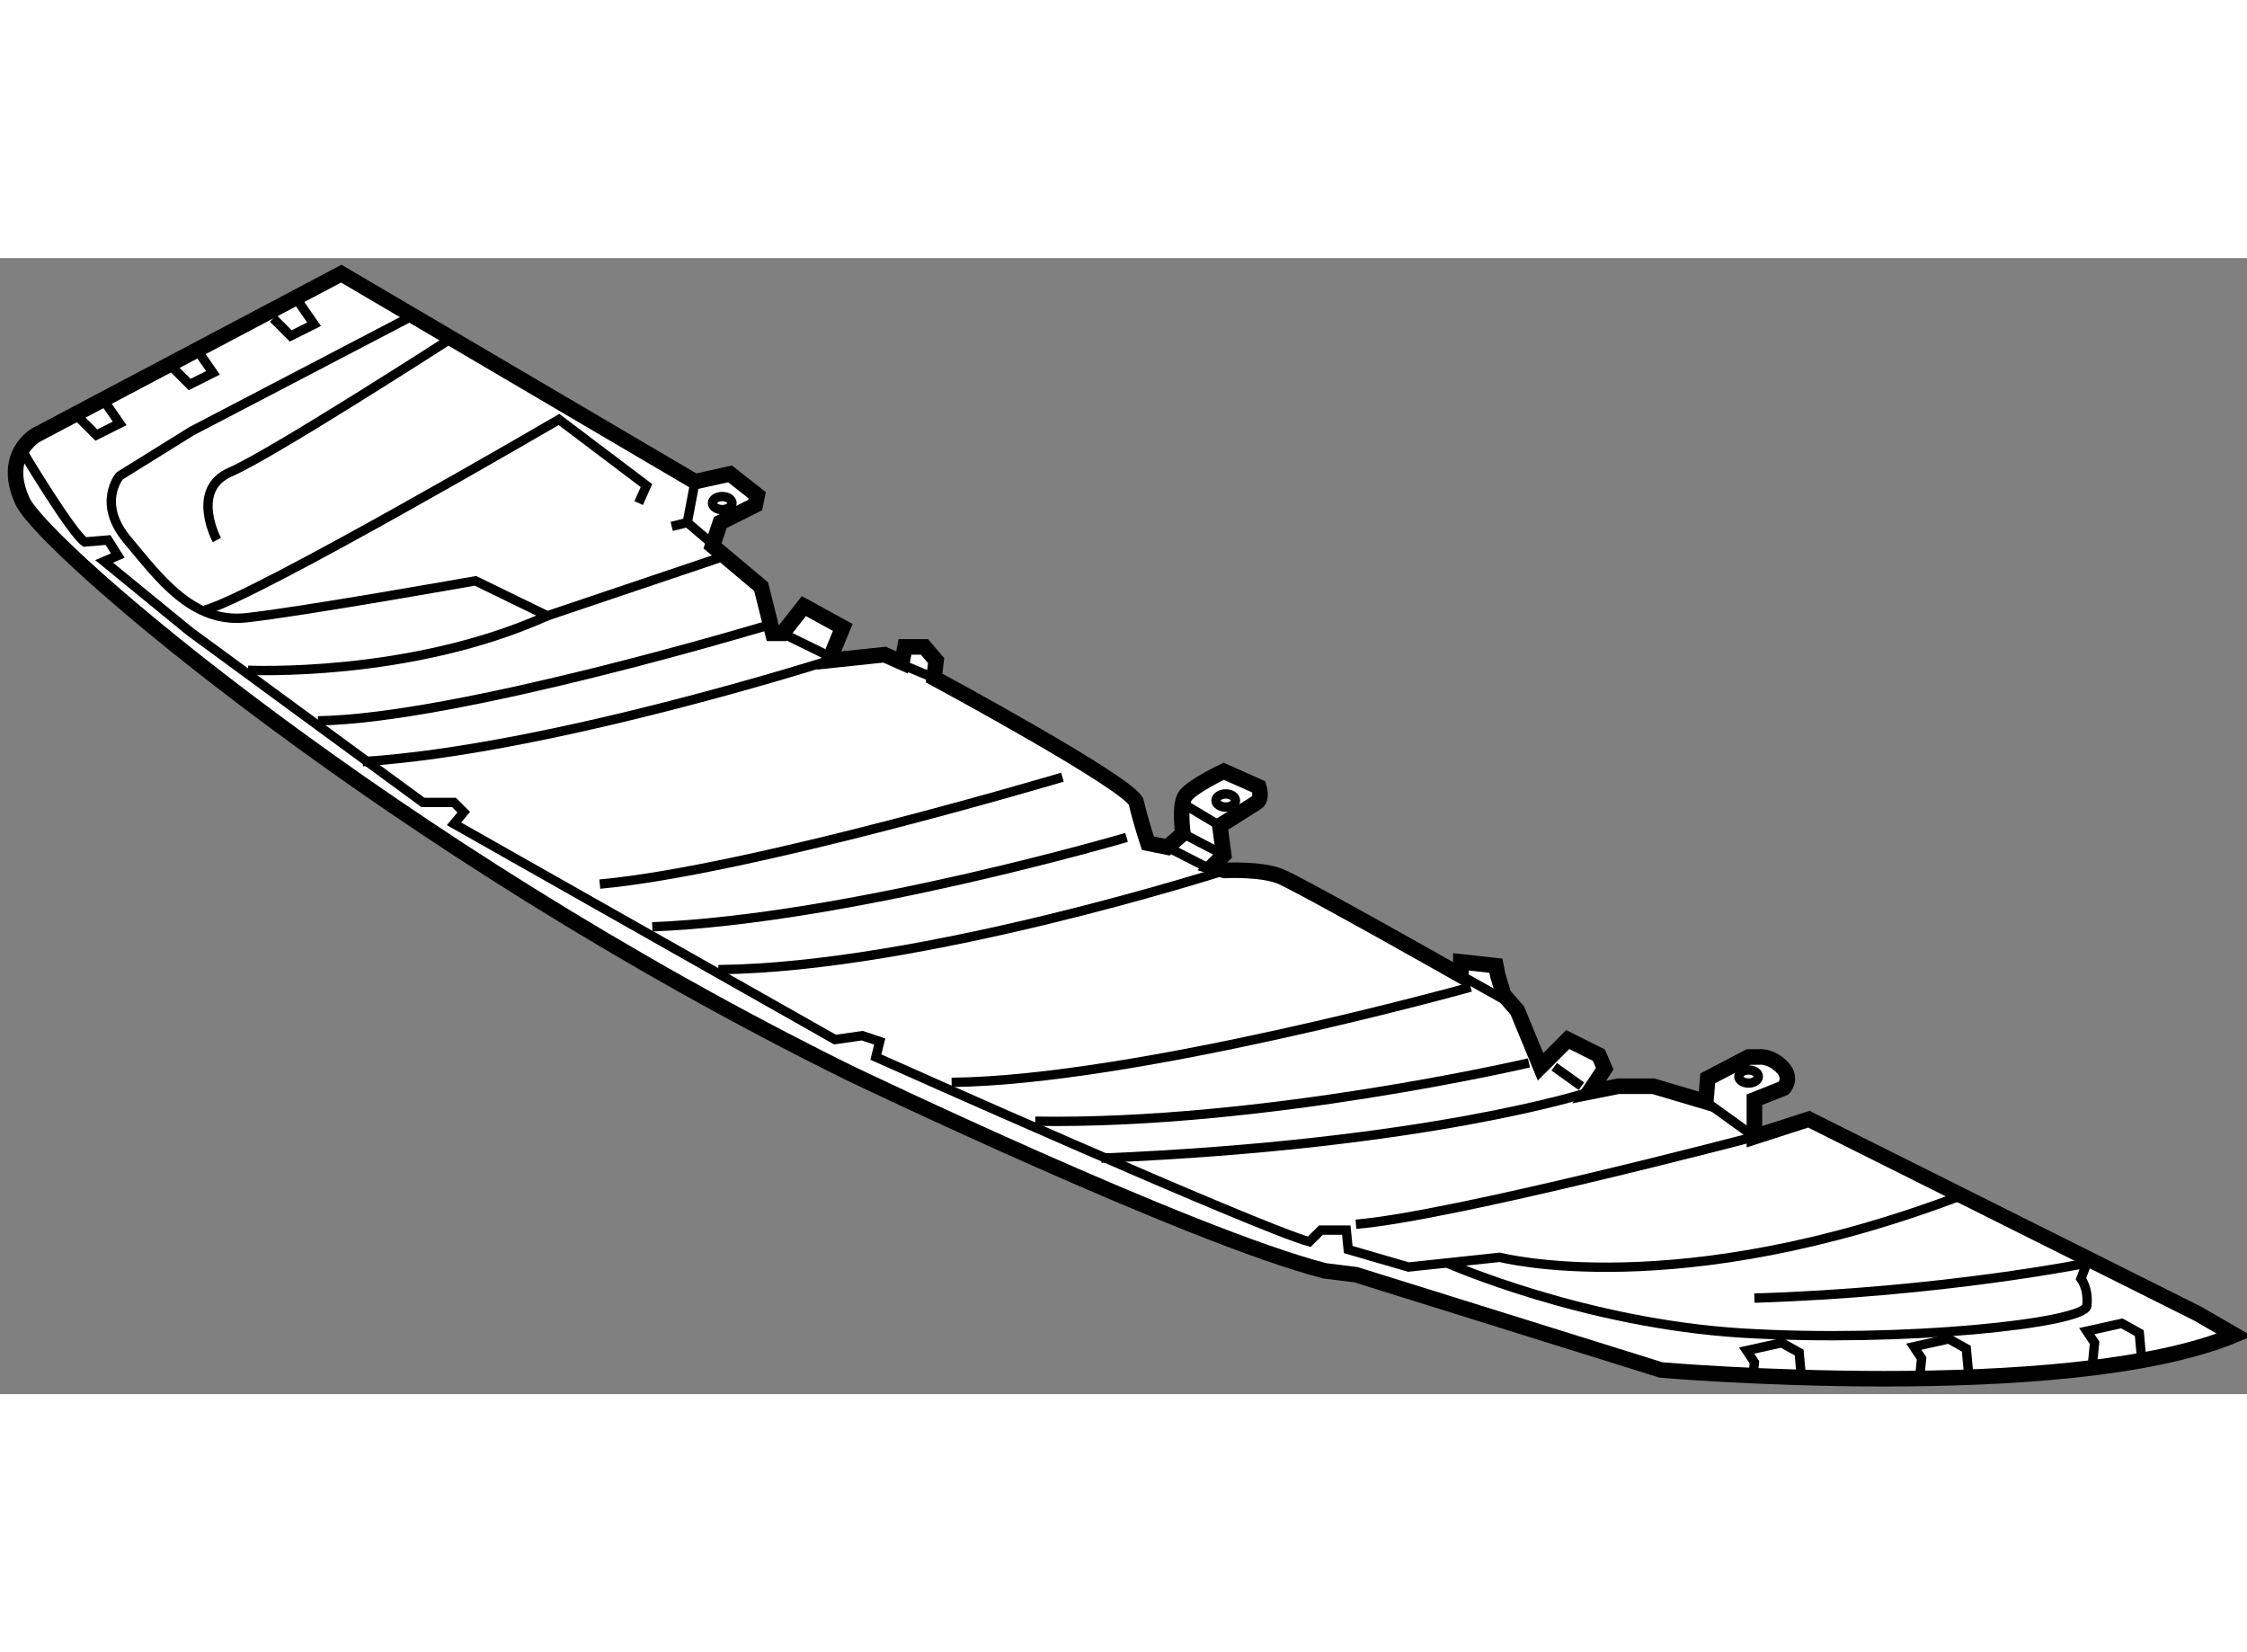 <?xml version="1.0" encoding="utf-8"?>
<!-- Generator: Adobe Illustrator 15.1.0, SVG Export Plug-In . SVG Version: 6.00 Build 0)  -->
<!DOCTYPE svg PUBLIC "-//W3C//DTD SVG 1.1//EN" "http://www.w3.org/Graphics/SVG/1.1/DTD/svg11.dtd">
<svg version="1.1" xmlns="http://www.w3.org/2000/svg" xmlns:xlink="http://www.w3.org/1999/xlink" x="0px" y="0px" width="244.8px"
	 height="180px" viewBox="3.152 137.352 72.249 36.527" enable-background="new 0 0 244.8 180" xml:space="preserve">
	
<rect x="3.152" y="137.352" width="72.249" height="36.527" fill="#808080" stroke="none"/>
	
<g><path fill="#FFFFFF" stroke="#000000" stroke-width="0.5" d="M51.938,161.542l-0.438-0.5l-0.188-0.625l-0.063-0.313l-1.125-0.125
			v0.438c0,0-5.188-2.938-5.813-3.188s-1.781-0.188-1.781-0.188l-0.406-0.125l0.375-0.375l-0.125-0.938c0,0,1-0.625,1.188-0.75
			s0.063-0.5,0.063-0.5l-1.125-0.5c0,0-1.063,0.5-1.25,0.813s-0.063,1.188-0.063,1.188l-0.5,0.438l-0.625-0.125
			c0,0-0.25-0.75-0.375-1.313s-6.5-4-6.5-4l0.063-0.563l-0.375-0.438H32.25l-0.094,0.5l-0.563-0.25l-1.781,0.188l0.438-1.063
			L29,148.542l-0.688,0.875H28l-0.375-1.5l-1.563-1.313l0.25-0.75l1.125-0.563l0.063-0.313l-0.875-0.688l-1.125,0.25l-11.375-6.688
			l-9.813,5.188c0,0-1.125,0.625-0.438,2.125s11.875,11.125,26.563,18.375c0,0,10.938,5.25,15.313,6.375l1,0.125l9.813,3.063
			c0,0,13,1.125,18.438-1.125l-1.188-0.688l-12.5-6.25l-1.75,0.563v-1.188l0.938-0.375c0,0,0.313-0.313-0.063-0.688
			s-0.75-0.313-0.75-0.313h-0.313l-1.313,0.688L58,164.479l-1.688-0.5h-1.125l-0.938,0.188l0.5-0.75l-0.188-0.438l-1-0.5
			l-0.875,0.875L51.938,161.542z"></path><ellipse fill="none" stroke="#000000" stroke-width="0.3" cx="42.564" cy="154.792" rx="0.314" ry="0.211"></ellipse><ellipse fill="none" stroke="#000000" stroke-width="0.3" cx="59.375" cy="163.667" rx="0.314" ry="0.211"></ellipse><ellipse fill="none" stroke="#000000" stroke-width="0.3" cx="26.375" cy="145.229" rx="0.314" ry="0.211"></ellipse><polyline fill="none" stroke="#000000" stroke-width="0.3" points="24.75,145.979 25.25,145.854 25.5,144.542 		"></polyline><path fill="none" stroke="#000000" stroke-width="0.3" d="M16.375,139.229l-7.063,3.688L7,144.354c0,0-0.75,0.875,0.25,2.063
			s2.063,2.688,3.813,2.5s7.375-1.188,7.375-1.188l2.313,1.125l5.75-1.938l-1.25-1.063"></path><path fill="none" stroke="#000000" stroke-width="0.3" d="M11.125,150.604c0,0,5.188,0.25,9.625-1.75"></path><path fill="none" stroke="#000000" stroke-width="0.3" d="M10.125,146.417c0,0-0.875-1.625,0.438-2.188s7.125-4.313,7.125-4.313"></path><polyline fill="none" stroke="#000000" stroke-width="0.3" points="6.438,141.854 7,142.667 6.25,143.042 5.688,142.479 		"></polyline><polyline fill="none" stroke="#000000" stroke-width="0.3" points="9.438,140.229 10,141.042 9.25,141.417 8.688,140.854 		"></polyline><polyline fill="none" stroke="#000000" stroke-width="0.3" points="12.688,138.667 13.25,139.479 12.5,139.854 11.938,139.292 		
			"></polyline><path fill="none" stroke="#000000" stroke-width="0.3" d="M3.938,143.667c0,0,1.5,2.5,1.938,2.813l0.75-0.063l0.313,0.5
			L6.5,147.104l2.75,2.25l7.5,5.5h1l0.313,0.313l-0.313,0.375L30,162.479l0.875-0.125l0.563,0.188l-0.125,0.5
			c0,0,12.313,5.5,13.938,5.938l0.375-0.375h0.813l0.063,0.625l1.938,0.563l2.938-0.313c0,0,5.688,1.5,14.875-2"></path><path fill="none" stroke="#000000" stroke-width="0.3" d="M27.813,149.167c0,0-9.938,3-14.438,3.063"></path><path fill="none" stroke="#000000" stroke-width="0.3" d="M23.688,145.229l0.25-0.563l-2.813-2.125c0,0-9.75,5.688-11.375,6.125"></path><path fill="none" stroke="#000000" stroke-width="0.3" d="M29.813,150.292c0,0-9,2.875-15,3.25"></path><line fill="none" stroke="#000000" stroke-width="0.3" x1="31.25" y1="150.042" x2="33.188" y2="150.854"></line><polyline fill="none" stroke="#000000" stroke-width="0.3" points="72,172.604 71.938,171.917 71.375,171.604 70.25,171.854 
			70.5,172.229 70.438,172.854 		"></polyline><polyline fill="none" stroke="#000000" stroke-width="0.3" points="66.438,173.104 66.375,172.417 65.813,172.104 64.688,172.354 
			64.938,172.729 64.875,173.354 		"></polyline><polyline fill="none" stroke="#000000" stroke-width="0.3" points="61.063,173.229 61,172.542 60.438,172.229 59.313,172.479 
			59.563,172.854 59.5,173.479 		"></polyline><path fill="none" stroke="#000000" stroke-width="0.3" d="M49.688,169.667c0,0,4.375,1.938,9.5,2.25s11-0.313,11.063-0.875
			s-0.188-0.875-0.188-0.875l0.188-0.5c0,0-4.625,0.938-10.688,1.125"></path><path fill="none" stroke="#000000" stroke-width="0.3" d="M58,164.479l1.563,1.125c0,0-9.75,2.563-12.813,2.813"></path><line fill="none" stroke="#000000" stroke-width="0.3" x1="50.125" y1="160.417" x2="51.688" y2="161.292"></line><path fill="none" stroke="#000000" stroke-width="0.3" d="M39.375,155.979c0,0-8.938,2.625-15.25,2.875"></path><path fill="none" stroke="#000000" stroke-width="0.3" d="M37.313,154.042c0,0-10.063,3-14.875,3.438"></path><path fill="none" stroke="#000000" stroke-width="0.3" d="M42.531,157.042c0,0-9.719,3.125-16.281,3.188"></path><path fill="none" stroke="#000000" stroke-width="0.3" d="M50.438,160.792c0,0-10.75,3-16.688,3.063"></path><path fill="none" stroke="#000000" stroke-width="0.3" d="M52.313,163.229c0,0-8.563,2-15.875,1.875"></path><line fill="none" stroke="#000000" stroke-width="0.3" x1="54" y1="163.979" x2="53.125" y2="163.354"></line><path fill="none" stroke="#000000" stroke-width="0.3" d="M54.25,164.167c0,0-5.125,1.688-15.688,2.125"></path><line fill="none" stroke="#000000" stroke-width="0.3" x1="41.125" y1="154.854" x2="42.375" y2="155.604"></line><line fill="none" stroke="#000000" stroke-width="0.3" x1="41.188" y1="155.854" x2="42.5" y2="156.542"></line><line fill="none" stroke="#000000" stroke-width="0.3" x1="29.844" y1="150.167" x2="28.313" y2="149.417"></line><line fill="none" stroke="#000000" stroke-width="0.3" x1="42.094" y1="157.011" x2="40.563" y2="156.229"></line></g>


</svg>
